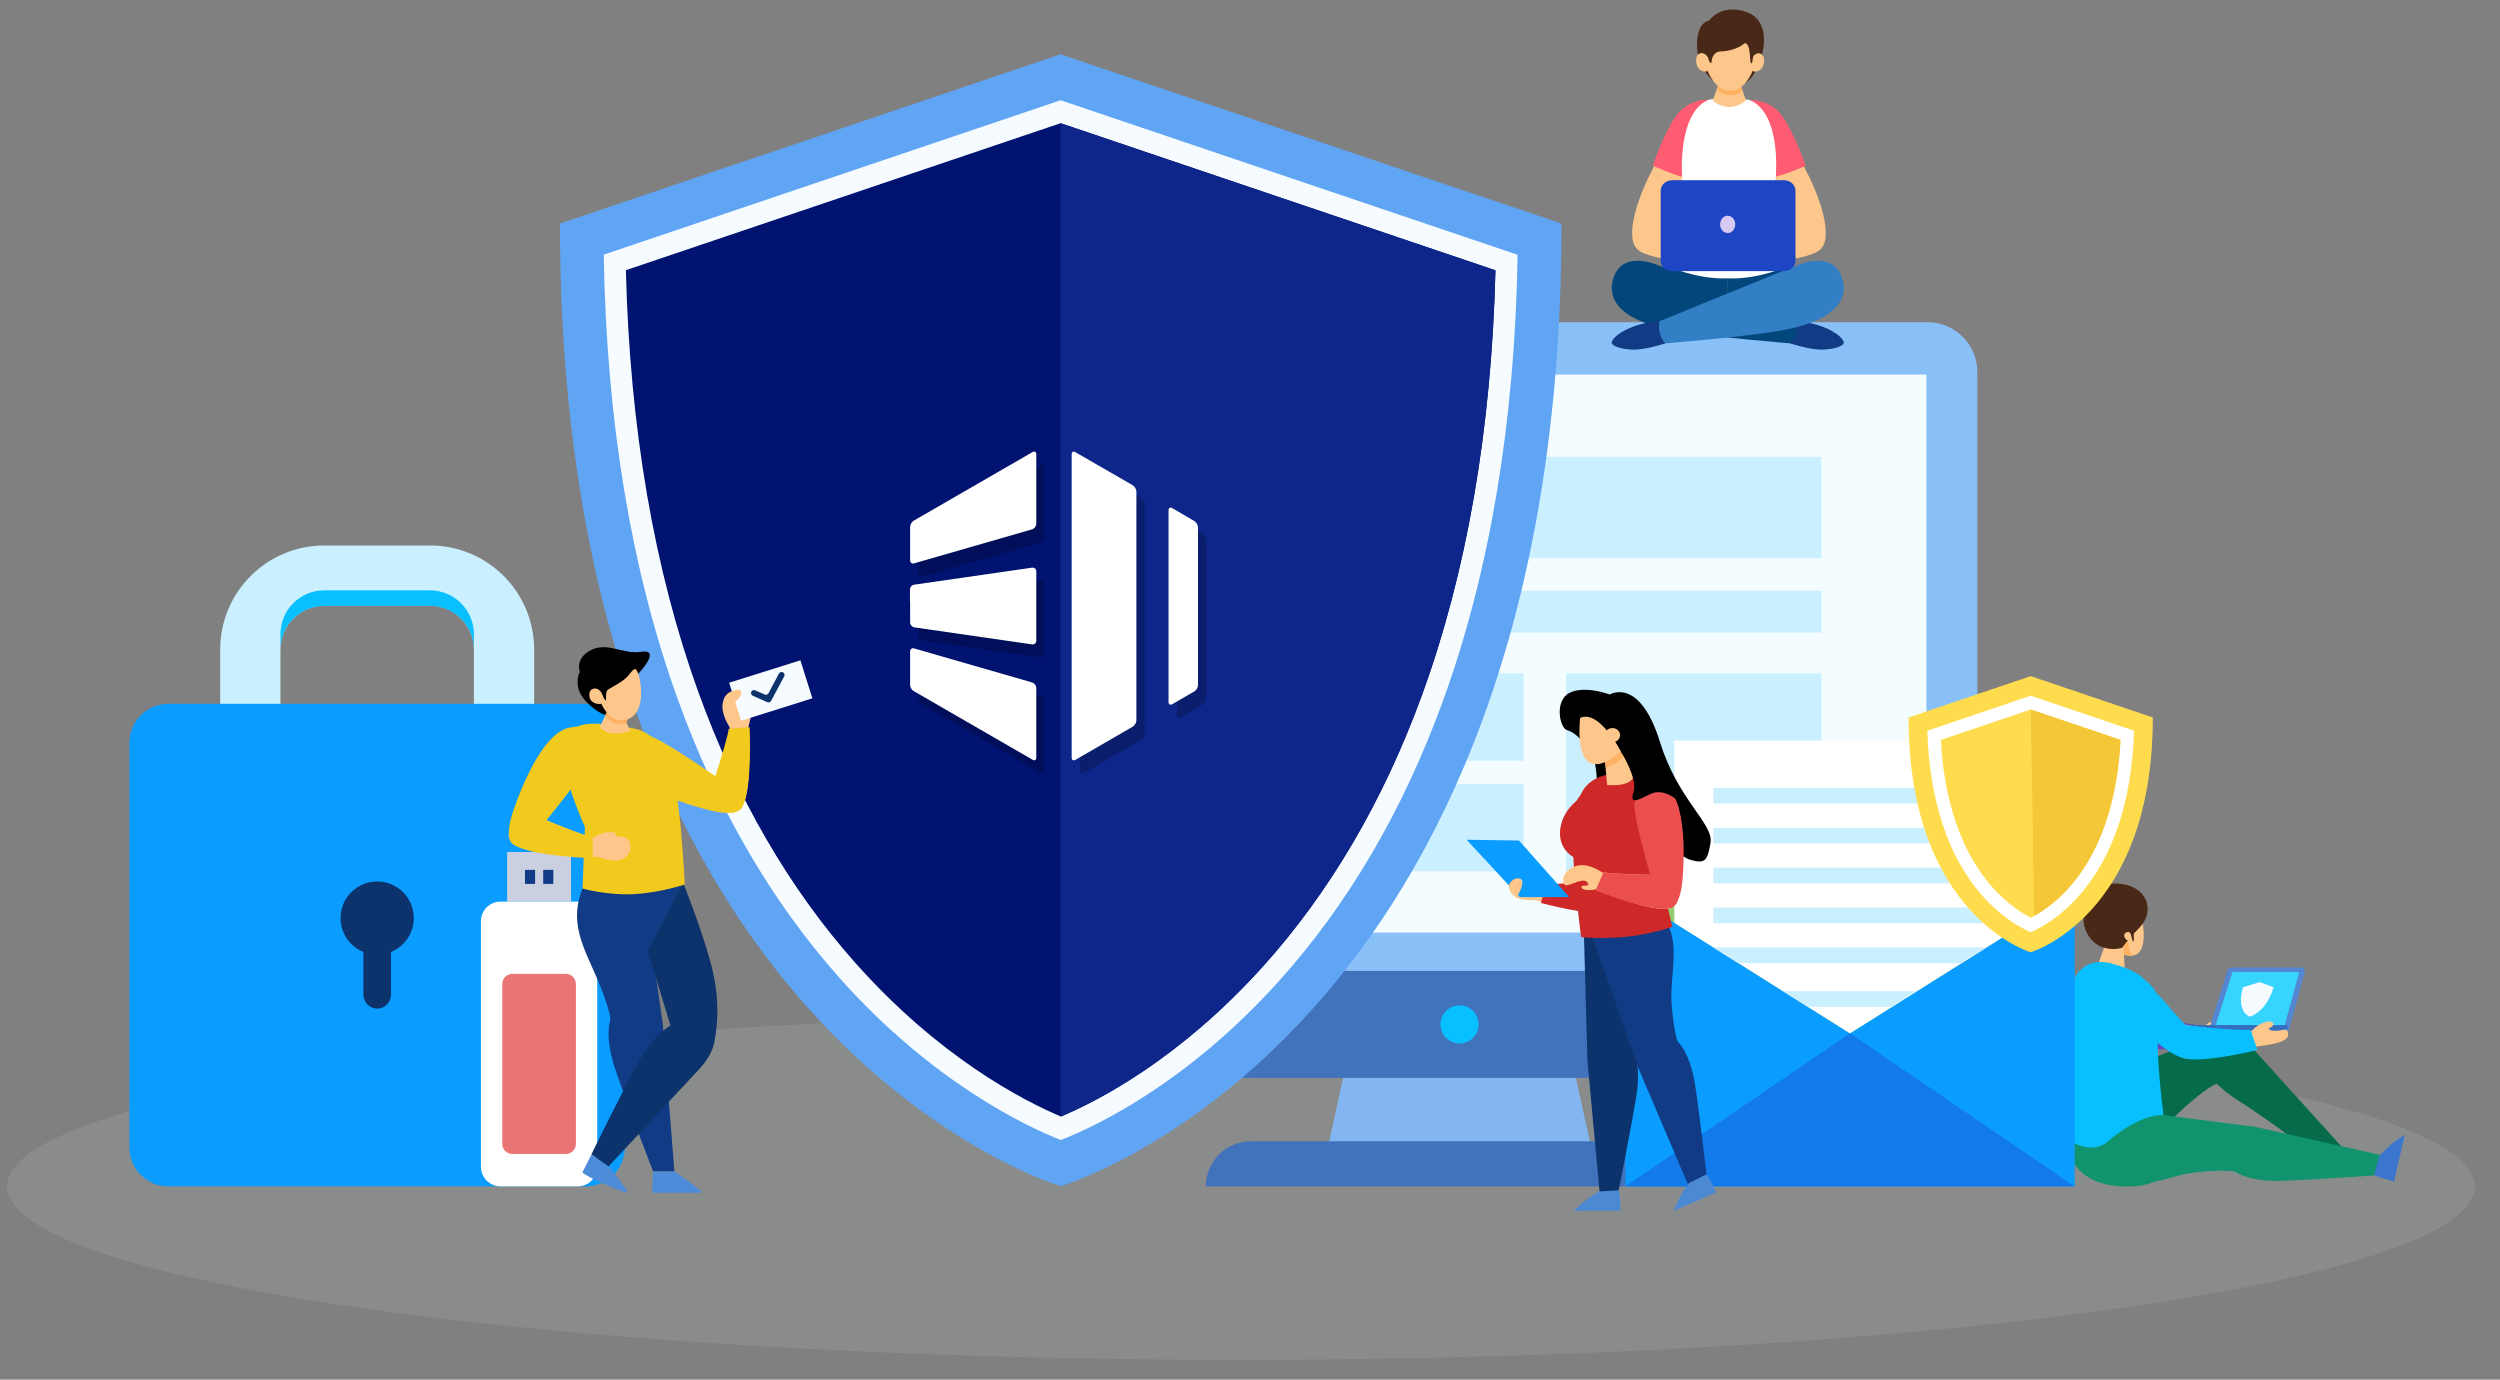 <?xml version="1.0" encoding="utf-8"?>
<!-- Generator: Adobe Illustrator 23.1.0, SVG Export Plug-In . SVG Version: 6.00 Build 0)  -->
<!DOCTYPE svg PUBLIC "-//W3C//DTD SVG 1.1//EN" "http://www.w3.org/Graphics/SVG/1.1/DTD/svg11.dtd">
<svg version="1.1" id="Layer_1" xmlns:x="http://ns.adobe.com/Extensibility/1.0/" xmlns:i="http://ns.adobe.com/AdobeIllustrator/10.0/" xmlns:graph="http://ns.adobe.com/Graphs/1.0/"
	 xmlns="http://www.w3.org/2000/svg" xmlns:xlink="http://www.w3.org/1999/xlink" x="0px" y="0px" viewBox="0 0 1850.6 1021.3"
	 style="enable-background:new 0 0 1850.6 1021.3;" xml:space="preserve">
<rect x="0" y="0" width="1850.6" height="1021.3" fill="#808080" stroke="none"/>
<style type="text/css">
	.st0{fill:#FFFFFF;}
	.st1{opacity:0.1;fill:#EBFAFF;}
	.st2{fill:#83B5F2;}
	.st3{fill:#89C0F7;}
	.st4{fill:#F3FCFF;}
	.st5{fill:#CAF0FF;}
	.st6{fill:#4073BC;}
	.st7{fill:#08BFFF;}
	.st8{fill:#60A4F4;}
	.st9{fill:#F5FBFF;}
	.st10{fill:#011370;}
	.st11{fill:#0E2689;}
	.st12{opacity:0.2;}
	.st13{fill:#E4EBF9;}
	.st14{fill:#0B9CFF;}
	.st15{fill:#0C336B;}
	.st16{fill:#CAD0E0;}
	.st17{fill:#113B84;}
	.st18{fill:#EA7373;}
	.st19{fill:#FDC78B;}
	.st20{fill:#F2C91D;}
	.st21{fill:#4C8CD8;}
	.st22{fill:#FFB164;}
	.st23{fill:#5B4BBC;}
	.st24{fill:#5486D1;}
	.st25{fill:#36D4FF;}
	.st26{fill:#346EC1;}
	.st27{fill:#056B4B;}
	.st28{fill:#492817;}
	.st29{fill:#11936E;}
	.st30{fill:#3B76CC;}
	.st31{fill:#95CC6F;}
	.st32{fill:#137AEA;}
	.st33{fill:#FFDC4E;}
	.st34{fill:#F4C738;}
	.st35{fill:#01477C;}
	.st36{fill:#327FC6;}
	.st37{fill:#FF5C73;}
	.st38{fill:#1E46C4;}
	.st39{fill:#D7C9F2;}
	.st40{fill:#CE2828;}
	.st41{fill:#4C89D3;}
	.st42{fill:#EA4E4E;}
</style>
<g>
	<path class="st0" d="M1204,686.1l75.1,0.9l6.5-23.5c0,0-7.1-6.2-17.1,3.2c-10,9.4-15.7,9.4-22,4.1c-6.4-5.4-10.7-8.3-15.2,0.6
		c-4.5,8.9-11.8,9.5-17.9,7.5C1207.4,676.8,1204,686.1,1204,686.1z"/>
	<g>
		<g>
			<ellipse class="st1" cx="918.6" cy="878.2" rx="913.4" ry="128.4"/>
			<g>
				<g>
					<polygon class="st2" points="1179.2,855.6 981.6,855.6 1007.3,738.5 1153.5,738.5 					"/>
					<g>
						<path class="st3" d="M1463.6,718.7H697.1V275.4c0-20.4,16.5-36.9,36.9-36.9h692.8c20.4,0,36.9,16.5,36.9,36.9V718.7z"/>
						<g>
							<g>
								<g>
									<rect x="734.7" y="277.3" class="st4" width="691.3" height="413"/>
								</g>
							</g>
						</g>
						<rect x="1159.3" y="498.4" class="st5" width="188.9" height="148.6"/>
						<rect x="899.2" y="498.4" class="st5" width="228.7" height="64.7"/>
						<rect x="899.2" y="580.3" class="st5" width="228.7" height="64.7"/>
						<rect x="812.5" y="338.1" class="st5" width="535.7" height="75"/>
						<rect x="812.5" y="437.3" class="st5" width="535.7" height="30.9"/>
						<path class="st6" d="M697.1,718.7V761c0,20.4,16.5,36.9,36.9,36.9h692.8c20.4,0,36.9-16.5,36.9-36.9v-42.3H697.1z"/>
					</g>
					<path class="st6" d="M1268.1,878.2H892.6l0,0c0-18.5,15-33.4,33.4-33.4h308.6C1253.2,844.7,1268.1,859.7,1268.1,878.2
						L1268.1,878.2z"/>
					<circle class="st7" cx="1080.4" cy="758.3" r="14.1"/>
				</g>
				<g>
					<path class="st8" d="M785.1,40.2L414.5,165.5c0,603.3,370.7,712.6,370.7,712.6s370.7-109.3,370.7-712.6L785.1,40.2z"/>
					<path class="st9" d="M785.2,843.9c-24.6-9.7-94.9-42.4-164.3-120.6c-50.3-56.7-90.5-126-119.3-206
						c-34.3-95.1-52.7-205.6-54.7-328.8L785.1,74.2l338.3,114.4c-2,124.5-20.8,236-55.8,331.7c-29.3,80.2-70.1,149.6-121.1,206.2
						C877.5,803.1,809.4,834.5,785.2,843.9z"/>
					<path class="st10" d="M785.3,826.5c-28.8-12.2-90.5-44.3-152.3-113.9c-49-55.2-88.1-122.7-116.2-200.7
						c-32.6-90.3-50.6-195.2-53.5-311.9L785.1,91.2L1107,200.1c-3,117.9-21.3,223.8-54.5,314.7c-28.6,78.3-68.3,145.9-117.9,200.9
						C873.1,783.8,813.2,814.8,785.3,826.5z"/>
					<path class="st11" d="M785.3,826.5c28-11.8,87.9-42.7,149.3-110.8c49.6-55,89.3-122.6,117.9-200.9
						c33.2-91,51.6-196.8,54.5-314.7L785.1,91.2v735.2C785.2,826.5,785.2,826.5,785.3,826.5z"/>
					<g class="st12">
						<path d="M799.5,455.3c0,1.7,0,4.5,0,6.2v109.2c0,1.7,1.2,2.4,2.7,1.6l42.5-24.6c1.5-0.9,2.7-3,2.7-4.7v-81.6
							c0-1.7,0-4.5,0-6.2v-81.5c0-1.7-1.2-3.8-2.7-4.7l-42.5-24.6c-1.5-0.9-2.7-0.2-2.7,1.6V455.3z"/>
						<path d="M873.9,385.9c-1.5-0.8-2.7-0.2-2.7,1.6v67.9c0,1.7,0,4.5,0,6.2v67.9c0,1.7,1.2,2.4,2.7,1.6l16.4-9.5
							c1.5-0.8,2.7-3,2.7-4.6v-55.3c0-1.7,0-4.5,0-6.2V400c0-1.7-1.2-3.8-2.7-4.7L873.9,385.9z"/>
						<path d="M679.8,424.6c0,1.7,1.4,2.7,3,2.2l87.4-25.2c1.6-0.5,3-2.3,3-4v-51.6c0-1.7-1.2-2.4-2.7-1.6l-88,50.8
							c-1.5,0.9-2.7,3-2.7,4.7V424.6z"/>
						<path d="M679.8,455.3c0,1.7,0,4.5,0,6.2v9.1c0,1.7,1.4,3.3,3.1,3.6l87.3,12.6c1.7,0.2,3.1-0.9,3.1-2.7v-22.6
							c0-1.7,0-4.5,0-6.2v-22.6c0-1.7-1.4-2.9-3.1-2.7l-87.3,12.6c-1.7,0.2-3.1,1.8-3.1,3.6V455.3z"/>
						<path d="M679.8,516.8c0,1.7,1.2,3.8,2.7,4.6l88,50.8c1.5,0.9,2.7,0.2,2.7-1.6v-51.6c0-1.7-1.4-3.5-3-4l-87.4-25.2
							c-1.6-0.5-3,0.5-3,2.3V516.8z"/>
					</g>
					<g>
						<path class="st0" d="M793.3,445.5c0,1.7,0,4.5,0,6.2v109.2c0,1.7,1.2,2.4,2.7,1.6l42.5-24.6c1.5-0.9,2.7-3,2.7-4.7v-81.6
							c0-1.7,0-4.5,0-6.2v-81.5c0-1.7-1.2-3.8-2.7-4.7L796,334.7c-1.5-0.9-2.7-0.2-2.7,1.6V445.5z"/>
						<path class="st0" d="M867.7,376.1c-1.5-0.8-2.7-0.2-2.7,1.6v67.9c0,1.7,0,4.5,0,6.2v67.9c0,1.7,1.2,2.4,2.7,1.6l16.4-9.5
							c1.5-0.8,2.7-3,2.7-4.6v-55.3c0-1.7,0-4.5,0-6.2v-55.3c0-1.7-1.2-3.8-2.7-4.7L867.7,376.1z"/>
						<path class="st0" d="M673.7,414.8c0,1.7,1.4,2.7,3,2.2l87.4-25.2c1.6-0.5,3-2.3,3-4v-51.6c0-1.7-1.2-2.4-2.7-1.6l-88,50.8
							c-1.5,0.9-2.7,3-2.7,4.7V414.8z"/>
						<path class="st0" d="M673.7,445.5c0,1.7,0,4.5,0,6.2v9.1c0,1.7,1.4,3.3,3.1,3.6L764,477c1.7,0.2,3.1-0.9,3.1-2.7v-22.6
							c0-1.7,0-4.5,0-6.2v-22.6c0-1.7-1.4-2.9-3.1-2.7l-87.3,12.6c-1.7,0.2-3.1,1.8-3.1,3.6V445.5z"/>
						<path class="st0" d="M673.7,507c0,1.7,1.2,3.8,2.7,4.6l88,50.8c1.5,0.9,2.7,0.2,2.7-1.6v-51.6c0-1.7-1.4-3.5-3-4l-87.4-25.2
							c-1.6-0.5-3,0.5-3,2.3V507z"/>
					</g>
				</g>
				<g>
					<g>
						<path class="st5" d="M395.3,609.2H163V480.8c0-42.5,34.5-77,77-77h78.4c42.5,0,77,34.5,77,77V609.2z M207.6,564.6h143.2v-83.8
							c0-17.9-14.5-32.4-32.4-32.4H240c-17.9,0-32.4,14.5-32.4,32.4V564.6z"/>
					</g>
					<g>
						<path class="st7" d="M318.3,437H240c-17.9,0-32.4,14.5-32.4,32.4v11.5c0-17.9,14.5-32.4,32.4-32.4h78.4
							c17.9,0,32.4,14.5,32.4,32.4v-11.5C350.7,451.5,336.2,437,318.3,437z"/>
						<rect x="163" y="597.7" class="st13" width="232.4" height="11.5"/>
					</g>
					<path class="st14" d="M433.7,878.2H124.6c-15.9,0-28.8-12.9-28.8-28.8V549.8c0-15.9,12.9-28.8,28.8-28.8h309.1
						c15.9,0,28.8,12.9,28.8,28.8v299.6C462.5,865.3,449.6,878.2,433.7,878.2z"/>
					<path class="st15" d="M306.3,679.6c0-15-12.1-27.1-27.1-27.1c-15,0-27.1,12.1-27.1,27.1c0,11.4,7,21.1,16.9,25.1v31.7
						c0,5.6,4.6,10.2,10.2,10.2c5.6,0,10.2-4.6,10.2-10.2v-31.7C299.3,700.7,306.3,691,306.3,679.6z"/>
				</g>
				<g>
					<g>
						<g>
							<rect x="375.4" y="630.7" class="st16" width="47.3" height="36.7"/>
							<g>
								<g>
									<rect x="388.6" y="643.9" class="st17" width="7.5" height="10.4"/>
									<rect x="402.1" y="643.9" class="st17" width="7.5" height="10.4"/>
								</g>
							</g>
						</g>
						<path class="st0" d="M427.6,878.2h-57.1c-8,0-14.5-6.5-14.5-14.5V681.9c0-8,6.5-14.5,14.5-14.5h57.1c8,0,14.5,6.5,14.5,14.5
							v181.7C442.1,871.7,435.6,878.2,427.6,878.2z"/>
						<path class="st18" d="M418.8,854.2h-39.5c-4.1,0-7.5-3.3-7.5-7.5V728.4c0-4.1,3.3-7.5,7.5-7.5h39.5c4.1,0,7.5,3.3,7.5,7.5
							v118.4C426.3,850.9,422.9,854.2,418.8,854.2z"/>
					</g>
					<g>
						<path class="st19" d="M547.5,599.5c10.2-7.9,6.4-61.1,6.4-61.1s4.6-16,2.1-21.1c-2.5-5.1-5.7-6.3-9.2-6.3
							c-3.5,0-8.2,1.4-10.1,4.6c-1.9,3.2-2.3,7.2-1.6,10.8c1.6,7.9,5.2,11.1,5.3,13.1c0,4.9-15.1,50.1-16.8,50.3
							C523.7,589.8,537.3,607.4,547.5,599.5z"/>
						<path class="st20" d="M480.7,544.9c-8.8-1.6-27.1,0.4-20.5,19.2c8,22.8,66.4,36,66.4,36l0,0c5.8,1.4,11.1,2,15.2,1.4
							c1.6,0,3.2-0.4,4.8-1.4c0.1,0,0.1-0.1,0.2-0.1c1.6-0.9,2.5-2,2.9-3.3c7.4-13.9,5.2-58.4,5.2-58.4l-15.5,1.2
							c0,3-5.4,21.4-9.9,35.1C529.5,574.7,489.5,546.5,480.7,544.9z"/>
						<path class="st21" d="M437.9,854.5l-6.8,13.3c2.9,3.7,31.8,15.5,33.4,15.1c1.5-0.4-13.8-19.5-13.8-19.5L437.9,854.5z"/>
						<path class="st21" d="M483.3,867.1l-0.4,15.8h36.7c1.2-1.1-20.5-15.8-20.5-15.8H483.3z"/>
						<path class="st17" d="M490.7,759l-0.1-0.9l0-0.4l0,0l-8.3-57.3l23.4-47.1l-73.1,1.3c-12.7,27.1-0.7,46.1,9.6,70.2
							c7.8,18.4,9.4,26.9,9.7,29.9l-0.1,0c0,0-4.8,12.3,4,37.9c8.8,25.6,27.6,74.4,27.6,74.4h15.8L490.7,759L490.7,759z"/>
						<path class="st15" d="M528,720.6c-5.6-25.5-22.4-67.3-22.4-67.3l-26,51l16.7,54.8c-4.2,2.5-13.5,9.5-23.4,26.9
							c-13.4,23.6-35.1,68.5-35.1,68.5l12.7,8.9l68.2-73.2c7.5-8.4,9.4-15.9,9.4-15.9S534.7,750.9,528,720.6z"/>
						<path class="st20" d="M457.9,538.3c0,0-27.9-8.6-38.9,5.4c-11,14,14,68.5,14,68.5l-1.8,45.5c0,0,17.9,5.2,37.9,4.2
							c19.9-1.1,37.8-7.2,37.8-7.2s-2.7-57.4-8.9-83.4c-4.2-17.6-12-23.2-17.4-27.1C471.4,537.2,457.9,538.3,457.9,538.3z"/>
						<path class="st19" d="M378.2,623.1c7.1,10.8,64.9,11.3,64.9,11.3s11,4.1,16.3,2c5.3-2.1,6.9-4.9,7.2-8.4
							c0.2-3.5-0.6-6.8-4-8.1c-3-1.2-8.6-0.3-8.6-0.3l2.5,0.1c0,0,0.7-3.9-4.2-3.8c-8.8,0.2-11.6,4.1-13.6,4
							c-4.8-0.3-48.7-18-48.9-19.7C389.7,600.1,371.1,612.3,378.2,623.1z"/>
						<path d="M451.2,529.5c0,0-4,1-11.6-5c-6-4.7-11.4-10.7-11.9-17.6c-0.6-6.9,1.6-9.3,1.6-9.3s-3.4-8.4,5.2-14.6
							c13.4-9.6,25.7,1.7,39.8-0.5c16.2-2.5-1.9,16.3-1.9,16.3L451.2,529.5z"/>
						<path class="st19" d="M450.2,525.3c0,0-6.2,12.3-6,12.8c0.2,0.5,2.7,4.2,9,4.7c8,0.7,13.6-1.9,13.6-1.9s-3-4.7-3-6.3
							c0-1.6,3-7.5,3-7.5L450.2,525.3z"/>
						<path class="st22" d="M463.8,534.7c0-1.6,3-7.5,3-7.5l-16.6-2c0,0-1.1,2.1-2.3,4.6c2.8,3.5,7.1,7,12.9,6.2
							c1.1-0.2,2.1-0.4,3.1-0.8C463.8,535,463.8,534.9,463.8,534.7z"/>
						<path class="st19" d="M470.5,495.3c0,0,2.9,2,3.9,13.7c1,11.7-2,22.6-12.8,24.1c-10.8,1.5-16.5-12.2-16.5-12.2s-2.6,0.9-6-1
							c-3.4-1.9-3.1-6.5-2.4-8.1c0.7-1.6,3.6-3.1,6.3-1.4c2.7,1.7,3.2,5.2,4.2,6.7c1,1.5,1.4,1.9,1.4,0.8c0-1.1-0.3-5.6,1-7
							c1.3-1.4,11.9-6,15.9-11.3C469.5,494.2,470.5,495.3,470.5,495.3z"/>
						<g>
							
								<rect x="542.9" y="496.3" transform="matrix(0.954 -0.3 0.3 0.954 -127.079 194.776)" class="st9" width="55.3" height="29.5"/>
						</g>
						<g>
							<path class="st15" d="M568,519.8l-10.8-4.8c-1.1-0.5-1.6-1.8-1.1-2.9l0,0c0.5-1.1,1.8-1.6,2.9-1.1l7.1,3.1
								c1.1,0.5,2.3,0,2.8-1l7.7-14.5c0.6-1.1,1.9-1.5,3-0.9l0,0c1.1,0.6,1.5,1.9,0.9,3l-9.7,18.1
								C570.3,519.8,569.1,520.2,568,519.8z"/>
						</g>
						<path class="st19" d="M538.7,513.5c0,0,7-5,9.6-2.1c2.7,2.9-5.5,9.4-5.5,9.4L538.7,513.5z"/>
						<path class="st20" d="M437.9,560.8c2.3-8.7,1.7-27.1-17.5-21.9c-23.3,6.2-41.1,63.3-41.1,63.3l0,0c-1.8,5.7-2.8,10.9-2.6,15.1
							c-0.1,1.6,0.2,3.3,1,4.9c0,0.1,0,0.1,0.1,0.2c0.8,1.7,1.8,2.7,3.1,3.1c13.3,8.5,57.8,9.8,57.8,9.8v-15.5
							c-3-0.2-20.9-7.1-34.2-12.6C404.4,607.1,435.6,569.5,437.9,560.8z"/>
					</g>
				</g>
				<g>
					<g>
						<path class="st19" d="M1575.3,771.9c8,8.8,60.7,1.3,60.7,1.3s10.6,2.2,15.1-0.5c4.5-2.7,5.6-5.4,5.4-8.7
							c-0.3-3.2-1.5-6.1-4.8-6.8c-2.9-0.6-7.9,0.9-7.9,0.9l2.3-0.3c0,0,0.1-3.7-4.4-2.9c-7.9,1.4-10,5.4-11.8,5.5
							c-4.5,0.4-46.9-9.7-47.3-11.1C1582.7,749.3,1567.4,763.1,1575.3,771.9z"/>
						<path class="st23" d="M1538.8,723.1c0-0.1,0-0.1,0.1-0.2c1.7-6.2,9.6-10.4,15.6-8.4c7.3,2.5,19.5,22.6,19.5,22.6l0,0
							c4.8,6.8,8,11.8,8.8,12.2c0,0,0.1,0.1,0.2,0.2c3,1.9,43.2,10.1,47.5,9.8l3.1,15.4c0,0-42.2,5.1-55.3-0.9
							c-7.8-3.2-17.4-12.7-25.6-23.2l0,0c0,0-8.8-9.7-12.8-20.1c0,0,0-0.1,0-0.1c0-0.1-0.1-0.1-0.1-0.2c-0.2-0.6-0.4-1.2-0.6-1.7
							c0-0.1-0.1-0.2-0.1-0.3c0,0,0-0.1,0-0.1c-0.1-0.5-0.2-1-0.3-1.4c0-0.1,0-0.2,0-0.3c-0.1-1.1-0.1-2.1,0.2-2.9
							C1538.8,723.3,1538.8,723.2,1538.8,723.1z"/>
					</g>
					<g>
						<path class="st24" d="M1692.2,763.5h-53.9c-1.8,0-3-1.7-2.5-3.4L1649,718c0.3-1.1,1.4-1.8,2.5-1.8h52.1c1.7,0,3,1.6,2.5,3.3
							l-11.5,42.2C1694.4,762.7,1693.3,763.5,1692.2,763.5z"/>
						<polygon class="st25" points="1690.9,760.2 1639.7,760.2 1652.6,719.5 1702,719.5 						"/>
						<polygon class="st26" points="1692.1,763.5 1612.9,763.5 1615.2,758.8 1694.1,758.8 						"/>
					</g>
					<path class="st27" d="M1632.2,767.5l-76.6,31.5l0.3,5.3l-11.3,24.2c0,0-0.9,32.6,24.4,26.5c18.7-4.5,39.7-27.8,47.9-35.1
						c15.4-13.8,22.3-17.1,24-17.7c3.7,3.7,8.9,8,16.1,12.6c21.2,13.2,57.8,41,57.8,41l19-6.5l-72.2-79.8
						C1652.9,760.6,1632.2,767.5,1632.2,767.5z"/>
					<path class="st19" d="M1584.8,676.4c0,0,6.7,26-3.9,30.3c-8.3,3.3-18.1-5.4-18.1-5.4S1571.8,672.5,1584.8,676.4z"/>
					<path class="st22" d="M1579,707.2c-3.9-3.4-3.9-11.1-3.9-11.1s-7.2-5.6-10.6,0.4c-0.4,1-0.8,1.9-1,2.7
						c-0.1,0.2-0.1,0.4-0.2,0.6c-0.1,0.6-0.2,1.2-0.1,1.8C1565,703.2,1572.2,708.6,1579,707.2z"/>
					<path class="st19" d="M1559.2,697c0,0-6.3,16-6.5,19.7c0,0.5,4.7,3.5,10.5,3.1c9.6-0.6,9.7-2.8,9.7-2.8s-0.6-5.6-0.7-12.1
						c-0.1-5.1,0.7-7.1,0.7-7.1L1559.2,697z"/>
					<path class="st28" d="M1571.2,701.4c0,0-5.7,2.5-14.2,0c-8.5-2.5-16.3-13.2-14.3-23.8c1.8-9.8,6.5-10.5,6.5-10.5
						s3.5-17.9,25.6-11.9c15.4,4.2,19.9,20.1,9,31.4C1572.9,697.9,1571.2,701.4,1571.2,701.4z"/>
					<path class="st28" d="M1576.6,687.6c0,0,1.4,9,2.5,9.4c1.1,0.4,0-12.3,0-12.3L1576.6,687.6z"/>
					<path class="st19" d="M1577.7,693.1c0,0-0.6-4.5-3.7-2.9c-3.1,1.5-1.1,5.2,1.1,6C1577.3,696.9,1577.7,693.1,1577.7,693.1z"/>
					<path class="st29" d="M1668.8,834L1668.8,834l-0.6-0.1l-0.6-0.1l0,0.1l-109.3-13.9l-0.3,2.7l-29.7-2.7c0,0-11.4,56.3,42.7,58.2
						c10,0.4,17.1-0.7,21.8-2.8c11-2.5,22.3-6.5,32.8-7.6c18.3-2,24.5-1.1,29-0.5l0,0.1c0,0,9.5,7.5,34.5,6.7c25-0.8,73-4.3,73-4.3
						l4.3-13.9L1668.8,834z"/>
					<path class="st30" d="M1757.4,869.6l3.9-14c0,0,4.8-5.3,9.7-9.2c4.8-3.8,9.1-6.4,9.1-6.4l-7.9,34.6
						C1772.2,874.6,1758.5,871.1,1757.4,869.6z"/>
					<path class="st7" d="M1564.9,713.8c0,0-18.7-7.4-28.3,8.7c-4.6,7.8-1.8,59.3-1.8,59.3l-9.8,58.2c0,0,21,17.2,35.1,5.1
						c25.4-21.7,41.5-19.7,41.5-19.7s-6.5-44.7-4-76.7c1.3-16.6-6.4-20-10.8-24.2C1579.3,717.1,1564.9,713.8,1564.9,713.8z"/>
					<g>
						<path class="st19" d="M1613.1,781.6c9,7.8,58.3-7.1,58.3-7.1s12.1-1.3,17.1-3.4c4.8-2,5.7-4,5-7.2c-0.7-3.2-4.5-1-7.9-0.9
							c-7.9,0.1-5.7-2.1-5.7-2.1s1.9-0.5,2.8-2.1c1-1.6-1.5-3.6-5.8-2.2c-7.7,2.4-9.2,6.6-11,6.9c-4.4,0.9-47.7-3.8-48.3-5.2
							C1617.6,758.3,1604.1,773.8,1613.1,781.6z"/>
						<path class="st7" d="M1570.8,737.7c0-0.1,0-0.1,0-0.2c1-6.3,8.3-11.5,14.4-10.2c7.5,1.6,22.1,20,22.1,20l0,0
							c5.6,6.1,9.4,10.8,10.2,11.1c0.1,0,0.1,0.1,0.2,0.1c3.2,1.5,44.1,4.7,48.3,3.8l5,14.9c0,0-41.2,10.3-55,6
							c-8.1-2.2-18.9-10.4-28.3-19.9l0,0c0,0-9.9-8.5-15.2-18.4c0,0,0-0.1-0.1-0.1c0-0.1-0.1-0.1-0.1-0.2c-0.3-0.6-0.6-1.1-0.8-1.7
							c0-0.1-0.1-0.2-0.1-0.2c0,0,0-0.1,0-0.1c-0.2-0.5-0.4-0.9-0.5-1.4c0-0.1,0-0.2-0.1-0.3c-0.3-1.1-0.3-2-0.2-2.9
							C1570.8,737.9,1570.8,737.8,1570.8,737.7z"/>
					</g>
				</g>
				<g>
					<g>
						<rect x="1203.2" y="660.3" class="st14" width="332.6" height="217.9"/>
						<polygon class="st31" points="1203.2,660.3 1369.4,764.9 1535.7,660.3 						"/>
						<polygon class="st31" points="1203.2,660.3 1369.4,555.7 1535.7,660.3 						"/>
						<polygon class="st0" points="1499.5,683.1 1369.4,764.9 1239.4,683.1 1239.4,548.2 1499.5,548.2 						"/>
						<g>
							<rect x="1268.3" y="583.2" class="st5" width="199.2" height="11.6"/>
							<rect x="1268.3" y="612.8" class="st5" width="199.2" height="11.6"/>
							<rect x="1268.3" y="642.3" class="st5" width="199.2" height="11.6"/>
							<rect x="1268.3" y="671.8" class="st5" width="199.2" height="11.6"/>
							<polygon class="st5" points="1452,713 1470.5,701.3 1268.4,701.3 1286.9,713 							"/>
							<polygon class="st5" points="1400.5,745.3 1419,733.7 1319.9,733.7 1338.4,745.3 							"/>
						</g>
					</g>
					<polygon class="st32" points="1369.4,764.9 1203.2,878.2 1535.7,878.2 					"/>
				</g>
				<g>
					<g>
						<path class="st33" d="M1503.2,500.5l-90.4,30.6c0,147.1,90.4,173.8,90.4,173.8s90.4-26.7,90.4-173.8L1503.2,500.5z"/>
						<path class="st0" d="M1503.2,690.1c-6.8-3-21.6-10.9-36.2-27.5c-24.9-28.4-38.8-70.3-40.3-121.7l76.5-25.9l76.5,25.9
							C1576.4,650.8,1519,683.3,1503.2,690.1z"/>
						<path class="st33" d="M1503.3,679.4c-6.7-3.5-17.9-10.6-29-23.2c-22.2-25.3-35.2-62.7-37.6-108.5l66.5-22.5l66.5,22.5
							C1565,638.2,1521.8,669.9,1503.3,679.4z"/>
					</g>
					<path class="st34" d="M1569.7,547.7l-66.5-22.5c0,0,1.5,73.5,2.4,152.9C1525.2,667.3,1565.2,634.6,1569.7,547.7z"/>
				</g>
				<g>
					<path class="st19" d="M1335.7,124c0,0-12-45.2-33.8-48.8c-0.7-0.1-1.2-0.1-1.7,0.1c1.2,0.5,2.2,1,3,1.6
						c16.7,9,11.3,58.9,10.5,65.7c3.2,7.6,6.1,14.5,8.1,19.1c-15.1,2.4-42.7,35.2-42.7,35.2s58.2-2.6,68.4-12.2
						c0.7-0.6,2.1-2.8,2.2-2.9C1355.5,170.2,1346.4,143.8,1335.7,124z"/>
					<path class="st28" d="M1267.8,59.4c0,0-12.2-9.6-11.6-27.2c0.5-16.6,8.8-16.8,8.8-16.8s8.7-13.1,27.6-6.6
						c23.7,8.1,10.2,46.4-0.1,52.2C1282.1,66.8,1267.8,59.4,1267.8,59.4z"/>
					<polygon class="st35" points="1237.7,193.1 1234.7,203.4 1278.9,220.2 1278.9,196.9 					"/>
					<polygon class="st35" points="1319.9,193.1 1322.9,203.4 1278.8,220.2 1278.8,196.9 					"/>
					<path class="st35" d="M1226.6,196c-11.7-4.3-26.5-5.7-31.9,8.7c-5.5,14.7,1.7,31.7,41.9,39.4c28.8,5.5,93,10.4,93,10.4
						l2.9-15.4C1332.5,239.1,1234.4,198.9,1226.6,196z"/>
					<path class="st17" d="M1329.5,237.8c0,0,12.5,0.4,23.6,5.7c11.1,5.3,12,9.8,11.7,10.6c-0.9,2-5.8,4.2-15,4.7
						c-9.2,0.5-24.6-4.6-24.6-4.6S1331.4,247.8,1329.5,237.8z"/>
					<path class="st36" d="M1331.3,196c11.7-4.3,26.5-5.7,31.9,8.7c5.5,14.7-1.7,31.7-41.9,39.4c-28.8,5.5-93,10.4-93,10.4
						l-2.9-15.4C1225.3,239.1,1323.4,198.9,1331.3,196z"/>
					<path class="st17" d="M1228.4,237.8c0,0-12.5,0.4-23.6,5.7c-11.1,5.3-12,9.8-11.7,10.6c0.9,2,5.8,4.2,15,4.7
						c9.2,0.5,24.6-4.6,24.6-4.6S1226.4,247.8,1228.4,237.8z"/>
					<path class="st0" d="M1303.2,77.1c-6.7-5.6-37.9-6.3-48.6,0c-19,9.1-10.4,66.4-10.4,66.4c-6.5,28.5-9.2,53.8-9.2,53.8
						s20.5,9.2,42.1,8.8c0.6,0,1.2,0,1.8-0.1c0.6,0,1.2,0,1.8,0.1c21.6,0.5,42.1-8.8,42.1-8.8s-2.7-25.3-9.2-53.8
						C1313.5,143.6,1321.1,86.8,1303.2,77.1z"/>
					<path class="st19" d="M1285.9,56.4l-5.7,0.3l-5.7-0.3c0,0-7,17.8-6.5,18.2c0,0,4.2,3.9,11,4.6c0.3,0,0.6,0,0.8,0.1v0
						c0.1,0,0.2,0,0.3,0c0.1,0,0.2,0,0.3,0v0c0.3,0,0.5,0,0.8-0.1c6.8-0.6,11-4.6,11-4.6C1292.9,74.2,1285.9,56.4,1285.9,56.4z"/>
					<path class="st22" d="M1280.8,70.3c3.6,0.3,6.6-1.2,9.1-3.4c-1.8-5-4-10.5-4-10.5l-5.7,0.3l-5.7-0.3c0,0-1.9,5-3.7,9.7
						C1273.5,68.7,1276.8,70.6,1280.8,70.3z"/>
					<path class="st19" d="M1305.4,42c-0.8-1.9-3.3-3.7-6.2-1.7c-2.9,2-0.8,4.6-2.8,6.6c-1.5,1.4,0.2-14.5-4.8-15
						c0,0-5.9,5.8-18.2,6.2c-5.4,0.2-6.4,6.2-6.4,7.4s-0.6,1.9-1.6,0.1c-1.1-1.8-0.3-3.3-3.2-5.4c-2.9-2-5.4-0.3-6.2,1.7
						c-0.8,1.9-0.8,7.7,2.8,10c3.7,2.2,5.2,0.5,5.2,0.5s5.8,15.4,16.7,14.6c10.9,0.8,16.7-14.6,16.7-14.6s1.5,1.7,5.2-0.5
						C1306.3,49.7,1306.2,43.9,1305.4,42z"/>
					<path class="st37" d="M1295,74c0,0,15.6-1,24.9,12.8c9.3,13.8,16.7,36,16.7,36s-17,7.2-22.1,7.9
						C1314.6,130.8,1318.9,83.6,1295,74z"/>
					<path class="st19" d="M1224,124c0,0,12-45.2,33.8-48.8c0.7-0.1,1.2-0.1,1.7,0.1c-1.2,0.5-2.2,1-3,1.6
						c-16.7,9-11.3,58.9-10.5,65.7c-3.2,7.6-6.1,14.5-8.1,19.1c15.1,2.4,42.7,35.2,42.7,35.2s-58.2-2.6-68.4-12.2
						c-0.7-0.6-2.1-2.8-2.2-2.9C1204.2,170.2,1213.3,143.8,1224,124z"/>
					<path class="st37" d="M1265,73.8c0,0-15.6-1-24.9,12.8s-16.7,36-16.7,36s16.7,7.4,21.8,8.2C1245.1,130.8,1241.5,83.2,1265,73.8
						z"/>
					<path class="st38" d="M1329.1,192.9c0,4.3-3.8,7.8-8.5,7.8h-82.8c-4.7,0-8.5-3.5-8.5-7.8v-51.7c0-4.3,3.8-7.8,8.5-7.8h82.8
						c4.7,0,8.5,3.5,8.5,7.8V192.9z"/>
					<path class="st39" d="M1284.5,166.1c0,3.5-2.5,6.4-5.6,6.4c-3.1,0-5.6-2.8-5.6-6.4s2.5-6.4,5.6-6.4
						C1282,159.7,1284.5,162.6,1284.5,166.1z"/>
				</g>
				<g>
					<path d="M1182.2,583.1c0,0,0.1-15.8-2.8-21.8c-2.9-6-10.5-18.4-19.6-20.9c-5-1.4-9.5-21.3,1.8-27.4c11.3-6,30,1.1,30,1.1
						s22.1-13.7,37.3,35.5c13.1,42.4,39.7,60.3,37.3,74.3c-2.4,13.9-4.2,15.6-15.2,12.5C1239.9,633.3,1182.2,583.1,1182.2,583.1z"/>
					<path class="st19" d="M1198.9,673.9c-9.4,7.9-62.2-7.5-62.2-7.5s-11.1,0.7-15.3-2.7c-4.2-3.4-4.9-6.4-4.2-9.6
						c0.7-3.3,2.4-6,5.9-6.3c3.1-0.2,5.7,1.4,5.7,1.4s14.2,4.7,16.1,5.1c4.5,1,49.3-3,49.8-4.5
						C1194.7,649.8,1208.3,666,1198.9,673.9z"/>
					<path class="st40" d="M1170.4,606c0.3-8.5,3.3-20.6,13.3-20.3c22.9,0.6,20,68.9,20,68.9l0,0c0.1,5.7-0.4,10.7-1.8,14.4
						c-0.4,1.5-1.1,2.9-2.3,4.2c0,0-0.1,0.1-0.1,0.2c-1.2,1.3-2.4,1.9-3.6,2c-14.4,4.1-55.3-7-55.3-7l4.3-14.1
						c2.8,0.6,21-0.7,34.6-2.1C1179.5,652.2,1170.1,614.5,1170.4,606z"/>
					<path class="st15" d="M1208.7,676.9c25.6,27.1,9.7,49.2,4.3,72.2c-5.4,22.9-4,28-4,28s6.1,10.1,2.3,34.1
						c-3.9,24-13.1,70-13.1,70l-14,2.4l-9.1-98.2l-2.9-103.5L1208.7,676.9z"/>
					<path class="st17" d="M1212.9,791l-36.8-104.9l49.7-11.9c21.4,16.3,9.7,45.9,11.6,69.4c1.9,23.5,4.8,27.8,4.8,27.8
						s8.9,7.8,12.6,31.8c3.7,24.1,8.9,70.7,8.9,70.7l-12.6,6.6L1212.9,791z"/>
					<path class="st41" d="M1198.1,881.2l-14.2,0.7c0,0-6.1,3.4-10.8,7.2c-4.7,3.8-8.1,7.2-8.1,7.2h34.6
						C1199.7,896.3,1199.3,882.5,1198.1,881.2z"/>
					<path class="st41" d="M1263,869.4l-12.7,6.3c0,0-4.2,5.6-7,10.9c-2.8,5.3-4.5,9.8-4.5,9.8l31.7-13.8
						C1270.4,882.6,1264.6,870.2,1263,869.4z"/>
					<path class="st40" d="M1173.7,588.4c0,0-16.2,7.5-18.7,24.9c-2.4,17.3,12.8,22.8,12.8,22.8L1173.7,588.4z"/>
					<path class="st40" d="M1201,572.4c0,0,15.6-4.1,27.5,7.6c11.9,11.7-2.7,56-2.7,56l12.2,50.1c0,0-18.2,6.2-36.9,7.6
						c-18.7,1.4-30.7,0-30.7,0s-8.4-62.7-5.7-87.7c1.8-16.9,3.3-13.4,6-19C1178.7,570.8,1201,572.4,1201,572.4z"/>
					<path class="st19" d="M1165.6,641.4c8.6-3.3,18,2.7,21.1,4.9l0.2-0.7c4.3,1.5,49.3,2.8,50,1.4c0,0,11.6,17.7,1.3,24.4
						c-10.3,6.7-54.7-12.3-54.7-12.3l0.5-2c-3.2,2.4-12.6,2.5-13.3-0.2c-0.7-2.8,7.3,0.5,4.3-3.7c-3-4.2-13.5,3.1-16.2,2
						C1156.3,654.3,1155.2,645.4,1165.6,641.4z"/>
					<path class="st42" d="M1209.9,594.5c1.3-8.4,8.8-24.2,23.6-12.5c18,14.3,11.8,70.8,11.8,70.8l0,0c-0.6,5.6-1.7,10.6-3.4,14.1
						c-0.5,1.5-1.4,2.8-2.7,3.9c0,0-0.1,0.1-0.1,0.1c-1.3,1.2-2.6,1.6-3.9,1.6c-14.8,2.4-54.1-13.4-54.1-13.4l5.9-13.5
						c2.7,1,20.9,1.8,34.6,2C1221.5,647.6,1208.6,602.9,1209.9,594.5z"/>
					<polygon class="st14" points="1124.4,622.2 1161.6,664.1 1125,664.1 1085.6,621.6 					"/>
					<path class="st19" d="M1117.1,654.6c0,0,3.1-5.6,8-4.2c4.9,1.4-1.5,12.3-1.5,12.3S1117.1,660.2,1117.1,654.6z"/>
					<path class="st19" d="M1187.7,558.5l1.9,22.5c0,0,14.6,1.8,18.9-4.6c4.3-6.4-9-20.4-9-20.4L1187.7,558.5z"/>
					<path class="st22" d="M1201.9,560c0,0-5.9,6.5-13.4,8.2l-0.8-9.6l7.8-9.4L1201.9,560z"/>
					<path class="st19" d="M1169.7,531.4c0,0-3.8,30.6,8.8,33.9c9.9,2.6,21.1-9.3,21.1-9.3S1183.9,525,1169.7,531.4z"/>
					<path class="st19" d="M1187.8,545c0.4,2.9,3.2,4.9,6.4,4.5c3.1-0.4,5.4-3.1,5-6c-0.4-2.9-3.2-4.9-6.4-4.5
						S1187.4,542.1,1187.8,545z"/>
					<path d="M1199.6,556c0,0,13,20.2,9.6,30.4c-3.3,10.2,4.3,5.2,12.8,1.2c8.5-4,20.9,2.5,26.3,13.7c5.4,11.2-5-23.7-21.2-30.9
						C1210.9,563.2,1199.6,556,1199.6,556z"/>
				</g>
				<path class="st9" d="M1672.7,727l-12.4,3.8c-5.3,18.4,5.1,21.8,5.1,21.8s12.3-3.3,17.6-21.8L1672.7,727z"/>
			</g>
		</g>
	</g>
</g>
</svg>
